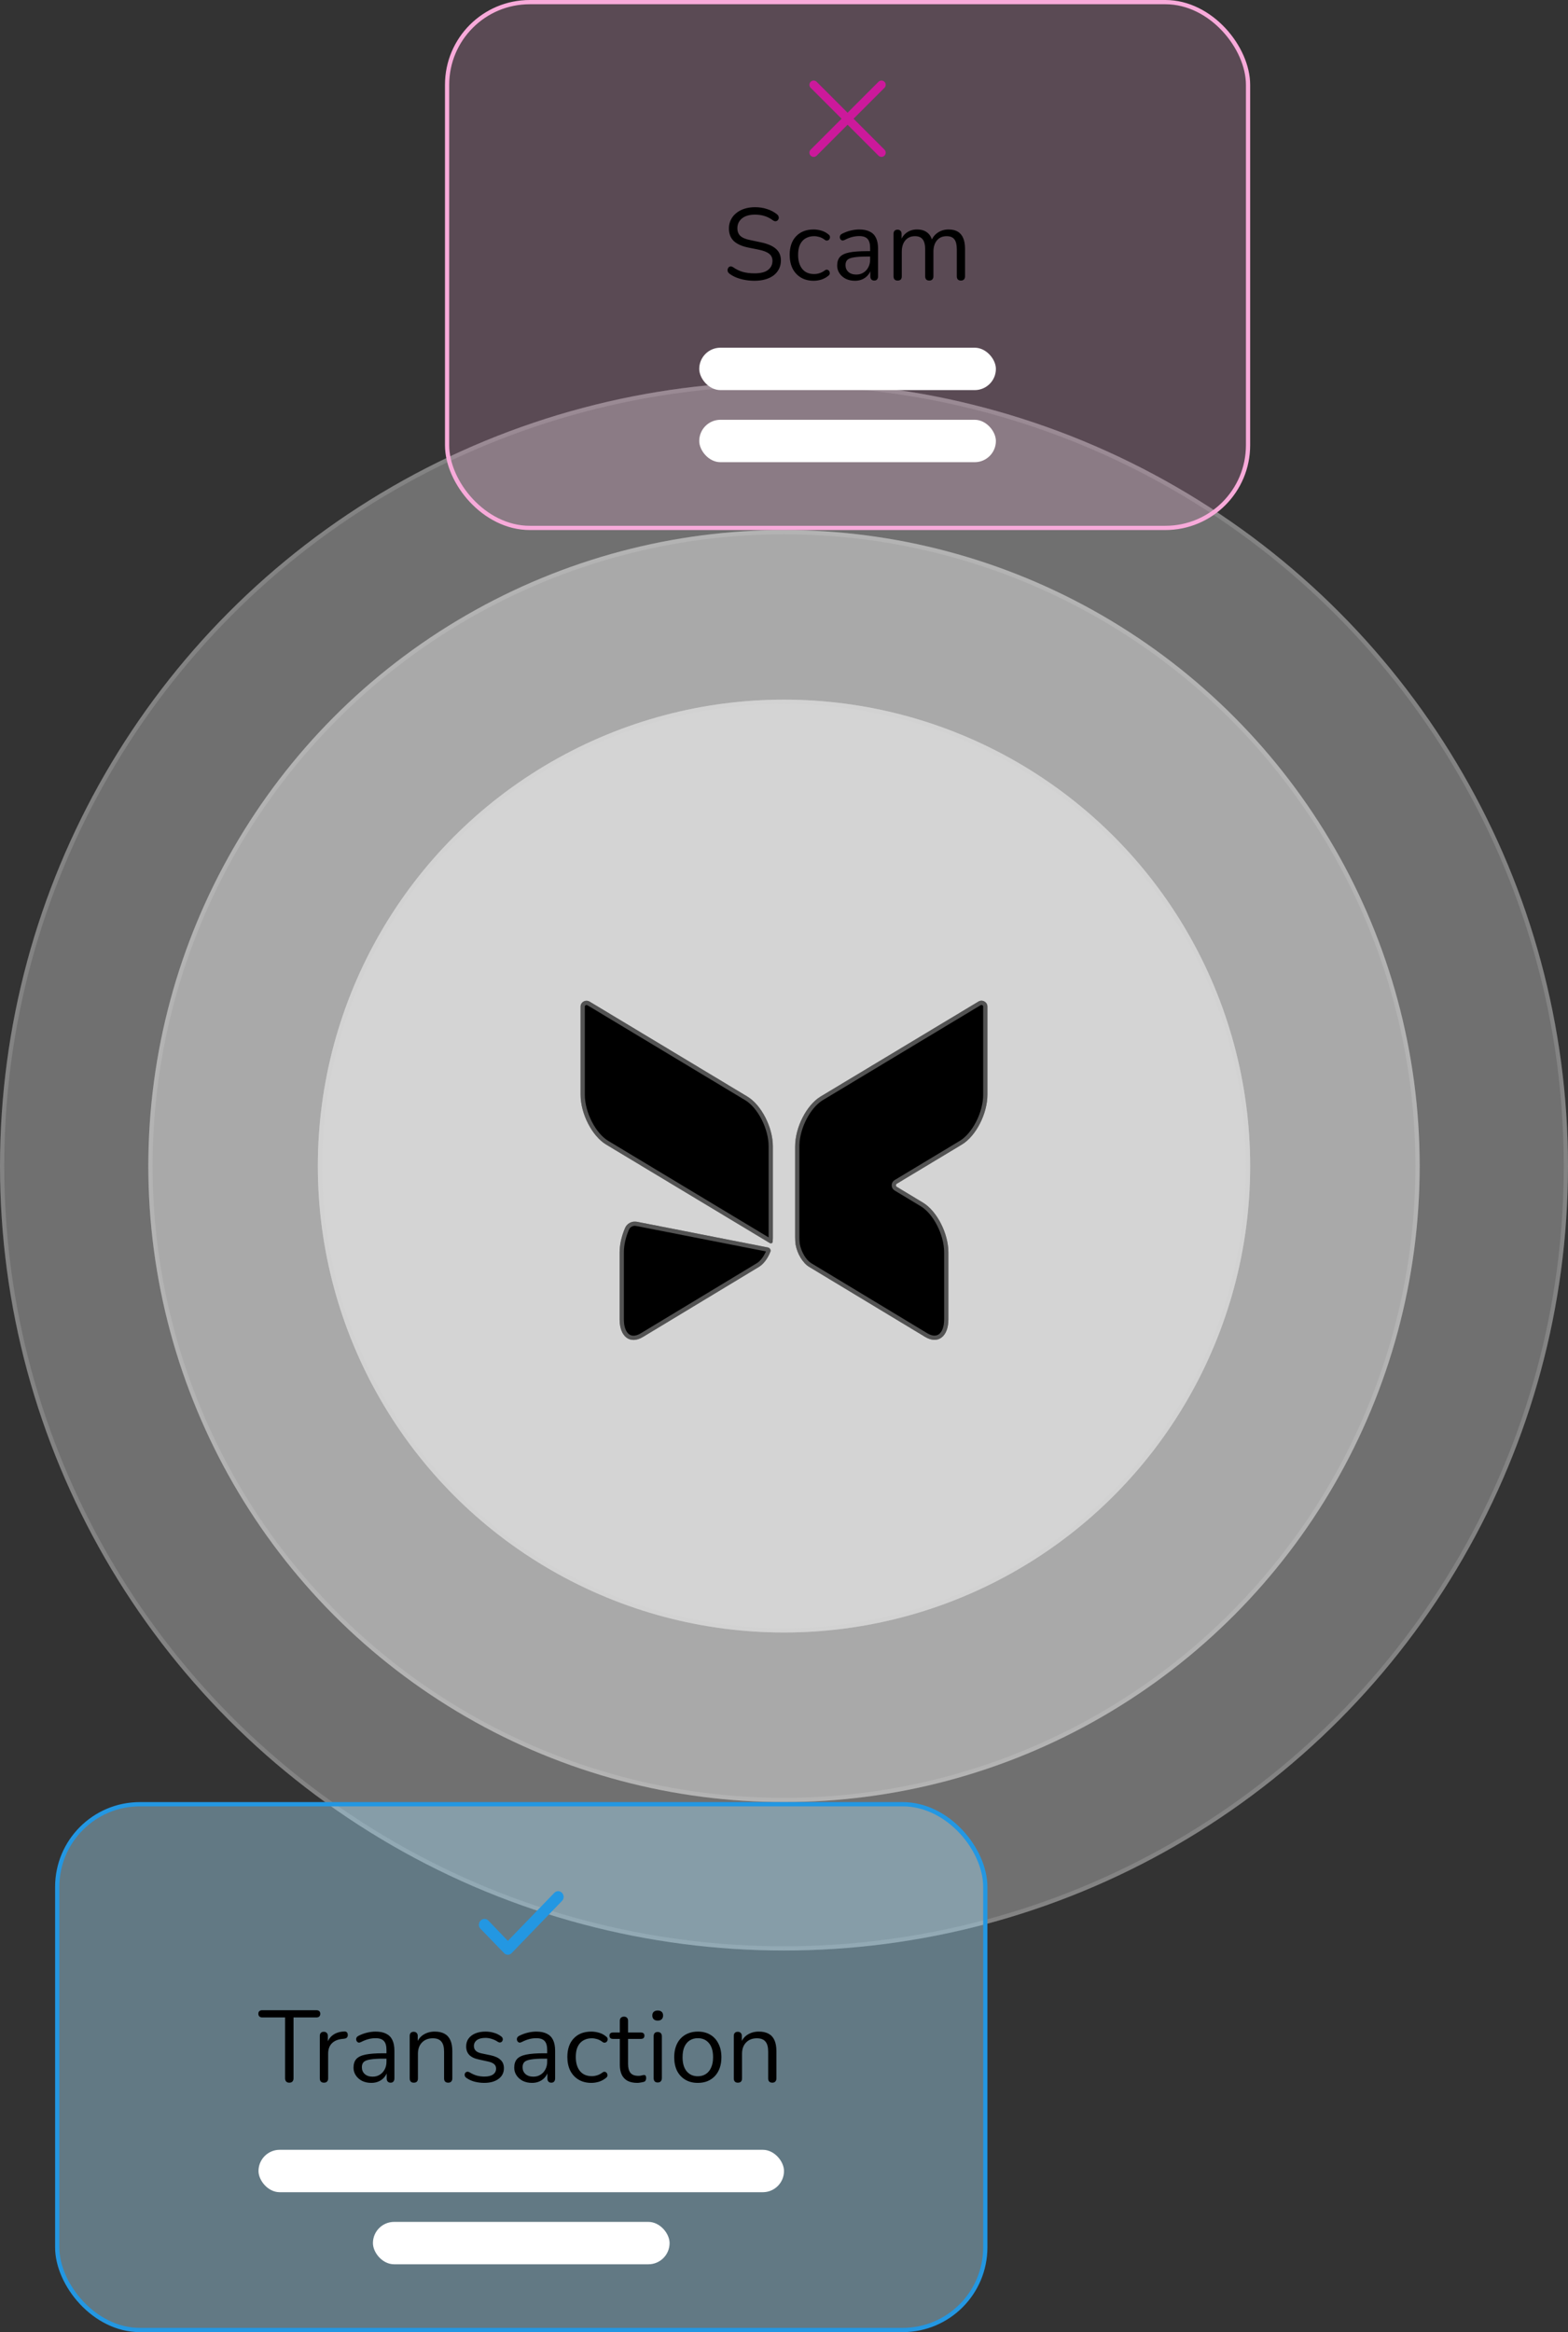 <svg width="370" height="550" viewBox="0 0 370 550" fill="none" xmlns="http://www.w3.org/2000/svg">
<rect x="0" y="0" width="370" height="550" fill="#333333" stroke="none"/>
<circle cx="185" cy="275" r="150" fill="white" fill-opacity="0.4"/>
<circle cx="185" cy="275" r="149.5" stroke="#D0D0D0" stroke-opacity="0.2"/>
<circle cx="185" cy="275" r="185" fill="white" fill-opacity="0.3"/>
<circle cx="185" cy="275" r="184.5" stroke="#D0D0D0" stroke-opacity="0.2"/>
<circle cx="185" cy="275" r="110" fill="white" fill-opacity="0.5"/>
<circle cx="185" cy="275" r="109.5" stroke="#D0D0D0" stroke-opacity="0.4"/>
<path fill-rule="evenodd" clip-rule="evenodd" d="M190.939 298.778L218.283 315.281C221.316 317.112 223.791 315.251 223.791 311.148V295.36C223.791 290.893 221.097 285.615 217.796 283.626L211.617 279.901C211.337 279.733 211.337 279.332 211.617 279.164L226.993 269.915C230.294 267.926 232.999 262.647 232.999 258.181V237.398C232.999 236.879 232.74 236.439 232.283 236.184C231.826 235.929 231.309 235.939 230.861 236.213L193.634 258.602C190.333 260.591 187.628 265.87 187.628 270.336V291.892C187.628 292.461 187.668 292.999 187.737 293.518C188.115 295.653 189.408 297.857 190.939 298.778Z" fill="black"/>
<path d="M231.122 236.64C231.415 236.46 231.74 236.454 232.04 236.621C232.339 236.788 232.499 237.061 232.499 237.398V258.182C232.499 260.321 231.849 262.679 230.789 264.749C229.727 266.824 228.281 268.556 226.735 269.486L211.359 278.735C210.757 279.098 210.757 279.966 211.358 280.329L217.537 284.055H217.538C219.083 284.985 220.526 286.717 221.586 288.791C222.643 290.861 223.291 293.219 223.291 295.359V311.147C223.291 313.119 222.695 314.423 221.874 315.04C221.087 315.631 219.941 315.697 218.542 314.853L191.197 298.35L190.945 298.183C190.361 297.763 189.802 297.122 189.334 296.346C188.803 295.464 188.409 294.439 188.23 293.438C188.165 292.943 188.128 292.431 188.128 291.893V270.336L188.136 269.933C188.211 267.903 188.844 265.708 189.838 263.768C190.834 261.823 192.167 260.18 193.604 259.215L193.892 259.031L231.119 236.642L231.122 236.64Z" stroke="#D0D0D0" stroke-opacity="0.4"/>
<path fill-rule="evenodd" clip-rule="evenodd" d="M179.074 298.786L151.721 315.299C148.688 317.131 146.212 315.27 146.212 311.166V295.368C146.212 293.498 146.689 291.48 147.485 289.619C147.952 288.522 149.115 287.915 150.308 288.14L181.185 294.196C181.661 294.29 181.958 294.764 181.785 295.21C181.187 296.745 180.195 298.114 179.074 298.786Z" fill="black"/>
<path d="M147.944 289.815C148.317 288.941 149.246 288.449 150.216 288.632V288.631L181.089 294.688C181.3 294.729 181.365 294.91 181.318 295.029C180.745 296.502 179.81 297.761 178.816 298.357L178.815 298.358L151.462 314.871C150.062 315.716 148.916 315.649 148.129 315.059C147.308 314.442 146.712 313.137 146.712 311.166V295.368C146.712 293.578 147.17 291.628 147.944 289.816V289.815Z" stroke="#D0D0D0" stroke-opacity="0.4"/>
<path fill-rule="evenodd" clip-rule="evenodd" d="M176.365 258.611L139.138 236.222C138.691 235.957 138.173 235.947 137.716 236.192C137.258 236.447 137 236.897 137 237.407V258.18C137 262.646 139.705 267.925 143.006 269.913L181.686 293.18C181.957 293.343 182.307 293.178 182.332 292.866C182.357 292.553 182.371 292.232 182.371 291.901V270.344C182.371 265.878 179.666 260.599 176.365 258.611Z" fill="black"/>
<path d="M137.954 236.631C138.219 236.49 138.506 236.478 138.771 236.594L138.883 236.652L176.107 259.039C177.653 259.97 179.099 261.702 180.161 263.776C181.221 265.846 181.871 268.204 181.871 270.344V291.9C181.871 292.17 181.859 292.433 181.842 292.69L143.264 269.484C141.718 268.554 140.272 266.822 139.21 264.748C138.15 262.678 137.5 260.319 137.5 258.18V237.406L137.508 237.285C137.543 237.01 137.697 236.776 137.954 236.631Z" stroke="#D0D0D0" stroke-opacity="0.4"/>
<rect x="13.5" y="425.5" width="219" height="124" rx="19.5" fill="#A9E1FD" fill-opacity="0.4"/>
<rect x="13.5" y="425.5" width="219" height="124" rx="19.5" stroke="#2397E2"/>
<path d="M119.84 457.726L130.801 446.401C131.06 446.134 131.362 446 131.707 446C132.052 446 132.353 446.134 132.612 446.401C132.871 446.668 133 446.986 133 447.354C133 447.722 132.871 448.039 132.612 448.305L120.745 460.599C120.487 460.866 120.185 461 119.84 461C119.495 461 119.193 460.866 118.935 460.599L113.373 454.853C113.114 454.586 112.99 454.269 113.001 453.902C113.011 453.535 113.146 453.217 113.405 452.949C113.665 452.681 113.972 452.547 114.328 452.548C114.683 452.549 114.99 452.682 115.248 452.949L119.84 457.726Z" fill="#2397E2"/>
<path d="M68.255 491.168C67.951 491.168 67.711 491.08 67.535 490.904C67.359 490.712 67.271 490.456 67.271 490.136V475.784H61.871C61.583 475.784 61.359 475.704 61.199 475.544C61.039 475.384 60.959 475.176 60.959 474.92C60.959 474.648 61.039 474.44 61.199 474.296C61.359 474.152 61.583 474.08 61.871 474.08H74.663C74.951 474.08 75.175 474.152 75.335 474.296C75.495 474.44 75.575 474.648 75.575 474.92C75.575 475.192 75.495 475.408 75.335 475.568C75.175 475.712 74.951 475.784 74.663 475.784H69.263V490.136C69.263 490.456 69.175 490.712 68.999 490.904C68.839 491.08 68.591 491.168 68.255 491.168ZM76.449 491.168C76.129 491.168 75.881 491.08 75.705 490.904C75.545 490.728 75.465 490.48 75.465 490.16V480.152C75.465 479.832 75.545 479.592 75.705 479.432C75.865 479.256 76.097 479.168 76.401 479.168C76.705 479.168 76.937 479.256 77.097 479.432C77.273 479.592 77.361 479.832 77.361 480.152V482.096H77.121C77.377 481.152 77.865 480.424 78.585 479.912C79.305 479.4 80.193 479.128 81.249 479.096C81.489 479.08 81.681 479.136 81.825 479.264C81.969 479.376 82.049 479.576 82.065 479.864C82.081 480.136 82.017 480.352 81.873 480.512C81.729 480.672 81.505 480.768 81.201 480.8L80.817 480.848C79.729 480.944 78.889 481.296 78.297 481.904C77.721 482.496 77.433 483.312 77.433 484.352V490.16C77.433 490.48 77.345 490.728 77.169 490.904C77.009 491.08 76.769 491.168 76.449 491.168ZM87.621 491.216C86.821 491.216 86.101 491.064 85.461 490.76C84.837 490.44 84.341 490.008 83.973 489.464C83.605 488.92 83.421 488.312 83.421 487.64C83.421 486.776 83.637 486.096 84.069 485.6C84.517 485.104 85.245 484.752 86.253 484.544C87.277 484.336 88.669 484.232 90.429 484.232H91.509V485.504H90.453C89.157 485.504 88.133 485.568 87.381 485.696C86.645 485.808 86.125 486.008 85.821 486.296C85.533 486.584 85.389 486.992 85.389 487.52C85.389 488.176 85.613 488.712 86.061 489.128C86.525 489.544 87.149 489.752 87.933 489.752C88.573 489.752 89.133 489.6 89.613 489.296C90.109 488.992 90.493 488.576 90.765 488.048C91.053 487.52 91.197 486.912 91.197 486.224V483.488C91.197 482.496 90.997 481.784 90.597 481.352C90.197 480.904 89.541 480.68 88.629 480.68C88.069 480.68 87.509 480.752 86.949 480.896C86.389 481.04 85.797 481.272 85.173 481.592C84.949 481.704 84.757 481.744 84.597 481.712C84.437 481.664 84.309 481.576 84.213 481.448C84.117 481.32 84.061 481.176 84.045 481.016C84.029 480.84 84.061 480.672 84.141 480.512C84.237 480.352 84.381 480.224 84.573 480.128C85.277 479.776 85.973 479.52 86.661 479.36C87.349 479.2 88.005 479.12 88.629 479.12C89.637 479.12 90.469 479.288 91.125 479.624C91.781 479.944 92.269 480.44 92.589 481.112C92.909 481.768 93.069 482.616 93.069 483.656V490.16C93.069 490.48 92.989 490.728 92.829 490.904C92.685 491.08 92.469 491.168 92.181 491.168C91.877 491.168 91.645 491.08 91.485 490.904C91.325 490.728 91.245 490.48 91.245 490.16V488.288H91.461C91.333 488.896 91.085 489.416 90.717 489.848C90.365 490.28 89.925 490.616 89.397 490.856C88.869 491.096 88.277 491.216 87.621 491.216ZM97.636 491.168C97.316 491.168 97.076 491.08 96.916 490.904C96.756 490.728 96.676 490.48 96.676 490.16V480.152C96.676 479.832 96.756 479.592 96.916 479.432C97.076 479.256 97.308 479.168 97.612 479.168C97.916 479.168 98.148 479.256 98.308 479.432C98.484 479.592 98.572 479.832 98.572 480.152V482.216L98.308 481.928C98.644 481 99.188 480.304 99.94 479.84C100.708 479.36 101.588 479.12 102.58 479.12C103.508 479.12 104.276 479.288 104.884 479.624C105.508 479.96 105.972 480.472 106.276 481.16C106.58 481.832 106.732 482.688 106.732 483.728V490.16C106.732 490.48 106.644 490.728 106.468 490.904C106.308 491.08 106.076 491.168 105.772 491.168C105.452 491.168 105.204 491.08 105.028 490.904C104.868 490.728 104.788 490.48 104.788 490.16V483.848C104.788 482.76 104.572 481.968 104.14 481.472C103.724 480.96 103.052 480.704 102.124 480.704C101.052 480.704 100.196 481.04 99.556 481.712C98.932 482.368 98.62 483.248 98.62 484.352V490.16C98.62 490.832 98.292 491.168 97.636 491.168ZM114.252 491.216C113.532 491.216 112.804 491.128 112.068 490.952C111.348 490.776 110.676 490.472 110.052 490.04C109.892 489.928 109.78 489.8 109.716 489.656C109.652 489.496 109.628 489.344 109.644 489.2C109.676 489.04 109.74 488.904 109.836 488.792C109.948 488.68 110.076 488.616 110.22 488.6C110.38 488.568 110.556 488.6 110.748 488.696C111.372 489.08 111.972 489.352 112.548 489.512C113.14 489.656 113.724 489.728 114.3 489.728C115.212 489.728 115.9 489.56 116.364 489.224C116.828 488.888 117.06 488.432 117.06 487.856C117.06 487.408 116.908 487.056 116.604 486.8C116.3 486.528 115.82 486.32 115.164 486.176L112.98 485.696C111.972 485.488 111.22 485.128 110.724 484.616C110.244 484.104 110.004 483.44 110.004 482.624C110.004 481.904 110.188 481.288 110.556 480.776C110.94 480.248 111.476 479.84 112.164 479.552C112.852 479.264 113.652 479.12 114.564 479.12C115.268 479.12 115.932 479.216 116.556 479.408C117.196 479.584 117.772 479.872 118.284 480.272C118.444 480.384 118.548 480.52 118.596 480.68C118.66 480.824 118.668 480.976 118.62 481.136C118.588 481.28 118.516 481.408 118.404 481.52C118.292 481.616 118.156 481.672 117.996 481.688C117.836 481.704 117.668 481.656 117.492 481.544C117.012 481.224 116.524 480.992 116.028 480.848C115.532 480.688 115.044 480.608 114.564 480.608C113.668 480.608 112.988 480.784 112.524 481.136C112.06 481.488 111.828 481.952 111.828 482.528C111.828 482.976 111.972 483.344 112.26 483.632C112.548 483.92 112.996 484.128 113.604 484.256L115.788 484.712C116.828 484.936 117.604 485.296 118.116 485.792C118.644 486.272 118.908 486.928 118.908 487.76C118.908 488.816 118.484 489.656 117.636 490.28C116.788 490.904 115.66 491.216 114.252 491.216ZM125.543 491.216C124.743 491.216 124.023 491.064 123.383 490.76C122.759 490.44 122.263 490.008 121.895 489.464C121.527 488.92 121.343 488.312 121.343 487.64C121.343 486.776 121.559 486.096 121.991 485.6C122.439 485.104 123.167 484.752 124.175 484.544C125.199 484.336 126.591 484.232 128.351 484.232H129.431V485.504H128.375C127.079 485.504 126.055 485.568 125.303 485.696C124.567 485.808 124.047 486.008 123.743 486.296C123.455 486.584 123.311 486.992 123.311 487.52C123.311 488.176 123.535 488.712 123.983 489.128C124.447 489.544 125.071 489.752 125.855 489.752C126.495 489.752 127.055 489.6 127.535 489.296C128.031 488.992 128.415 488.576 128.687 488.048C128.975 487.52 129.119 486.912 129.119 486.224V483.488C129.119 482.496 128.919 481.784 128.519 481.352C128.119 480.904 127.463 480.68 126.551 480.68C125.991 480.68 125.431 480.752 124.871 480.896C124.311 481.04 123.719 481.272 123.095 481.592C122.871 481.704 122.679 481.744 122.519 481.712C122.359 481.664 122.231 481.576 122.135 481.448C122.039 481.32 121.983 481.176 121.967 481.016C121.951 480.84 121.983 480.672 122.063 480.512C122.159 480.352 122.303 480.224 122.495 480.128C123.199 479.776 123.895 479.52 124.583 479.36C125.271 479.2 125.927 479.12 126.551 479.12C127.559 479.12 128.391 479.288 129.047 479.624C129.703 479.944 130.191 480.44 130.511 481.112C130.831 481.768 130.991 482.616 130.991 483.656V490.16C130.991 490.48 130.911 490.728 130.751 490.904C130.607 491.08 130.391 491.168 130.103 491.168C129.799 491.168 129.567 491.08 129.407 490.904C129.247 490.728 129.167 490.48 129.167 490.16V488.288H129.383C129.255 488.896 129.007 489.416 128.639 489.848C128.287 490.28 127.847 490.616 127.319 490.856C126.791 491.096 126.199 491.216 125.543 491.216ZM139.541 491.216C138.373 491.216 137.365 490.96 136.517 490.448C135.669 489.936 135.013 489.224 134.549 488.312C134.101 487.384 133.877 486.312 133.877 485.096C133.877 484.168 134.005 483.336 134.261 482.6C134.517 481.864 134.893 481.24 135.389 480.728C135.885 480.2 136.477 479.8 137.165 479.528C137.869 479.256 138.661 479.12 139.541 479.12C140.117 479.12 140.717 479.208 141.341 479.384C141.965 479.56 142.533 479.864 143.045 480.296C143.205 480.408 143.309 480.544 143.357 480.704C143.405 480.864 143.405 481.024 143.357 481.184C143.309 481.328 143.229 481.456 143.117 481.568C143.005 481.664 142.861 481.72 142.685 481.736C142.525 481.752 142.357 481.696 142.181 481.568C141.765 481.248 141.341 481.024 140.909 480.896C140.477 480.768 140.061 480.704 139.661 480.704C139.037 480.704 138.493 480.808 138.029 481.016C137.565 481.208 137.173 481.488 136.853 481.856C136.533 482.224 136.285 482.68 136.109 483.224C135.949 483.768 135.869 484.4 135.869 485.12C135.869 486.512 136.197 487.616 136.853 488.432C137.509 489.232 138.445 489.632 139.661 489.632C140.061 489.632 140.469 489.568 140.885 489.44C141.317 489.312 141.749 489.088 142.181 488.768C142.357 488.64 142.525 488.584 142.685 488.6C142.845 488.616 142.981 488.68 143.093 488.792C143.205 488.888 143.277 489.016 143.309 489.176C143.357 489.336 143.357 489.496 143.309 489.656C143.261 489.8 143.157 489.928 142.997 490.04C142.485 490.456 141.925 490.76 141.317 490.952C140.709 491.128 140.117 491.216 139.541 491.216ZM150.387 491.216C149.475 491.216 148.707 491.056 148.083 490.736C147.475 490.4 147.019 489.92 146.715 489.296C146.411 488.656 146.259 487.88 146.259 486.968V480.848H144.651C144.379 480.848 144.171 480.784 144.027 480.656C143.883 480.512 143.811 480.32 143.811 480.08C143.811 479.84 143.883 479.656 144.027 479.528C144.171 479.4 144.379 479.336 144.651 479.336H146.259V476.576C146.259 476.256 146.347 476.016 146.523 475.856C146.699 475.68 146.939 475.592 147.243 475.592C147.547 475.592 147.779 475.68 147.939 475.856C148.115 476.016 148.203 476.256 148.203 476.576V479.336H151.227C151.499 479.336 151.707 479.4 151.851 479.528C151.995 479.656 152.067 479.84 152.067 480.08C152.067 480.32 151.995 480.512 151.851 480.656C151.707 480.784 151.499 480.848 151.227 480.848H148.203V486.776C148.203 487.688 148.395 488.384 148.779 488.864C149.163 489.328 149.787 489.56 150.651 489.56C150.955 489.56 151.211 489.528 151.419 489.464C151.643 489.4 151.827 489.368 151.971 489.368C152.115 489.352 152.235 489.4 152.331 489.512C152.427 489.624 152.475 489.816 152.475 490.088C152.475 490.28 152.435 490.456 152.355 490.616C152.291 490.776 152.171 490.888 151.995 490.952C151.803 491.016 151.547 491.072 151.227 491.12C150.923 491.184 150.643 491.216 150.387 491.216ZM155.198 491.12C154.878 491.12 154.638 491.032 154.478 490.856C154.318 490.664 154.238 490.4 154.238 490.064V480.248C154.238 479.912 154.318 479.656 154.478 479.48C154.638 479.304 154.878 479.216 155.198 479.216C155.502 479.216 155.742 479.304 155.918 479.48C156.094 479.656 156.182 479.912 156.182 480.248V490.064C156.182 490.4 156.094 490.664 155.918 490.856C155.758 491.032 155.518 491.12 155.198 491.12ZM155.198 476.528C154.798 476.528 154.486 476.424 154.262 476.216C154.038 475.992 153.926 475.696 153.926 475.328C153.926 474.944 154.038 474.656 154.262 474.464C154.486 474.256 154.798 474.152 155.198 474.152C155.614 474.152 155.926 474.256 156.134 474.464C156.358 474.656 156.47 474.944 156.47 475.328C156.47 475.696 156.358 475.992 156.134 476.216C155.926 476.424 155.614 476.528 155.198 476.528ZM164.664 491.216C163.528 491.216 162.544 490.968 161.712 490.472C160.88 489.976 160.232 489.28 159.768 488.384C159.32 487.472 159.096 486.4 159.096 485.168C159.096 484.24 159.224 483.408 159.48 482.672C159.736 481.92 160.112 481.28 160.608 480.752C161.104 480.224 161.688 479.824 162.36 479.552C163.048 479.264 163.816 479.12 164.664 479.12C165.8 479.12 166.784 479.368 167.616 479.864C168.448 480.36 169.088 481.064 169.536 481.976C170 482.872 170.232 483.936 170.232 485.168C170.232 486.096 170.104 486.928 169.848 487.664C169.592 488.4 169.216 489.04 168.72 489.584C168.224 490.112 167.632 490.52 166.944 490.808C166.272 491.08 165.512 491.216 164.664 491.216ZM164.664 489.656C165.384 489.656 166.016 489.48 166.56 489.128C167.104 488.776 167.52 488.264 167.808 487.592C168.112 486.92 168.264 486.112 168.264 485.168C168.264 483.712 167.936 482.6 167.28 481.832C166.64 481.064 165.768 480.68 164.664 480.68C163.928 480.68 163.288 480.856 162.744 481.208C162.216 481.544 161.8 482.048 161.496 482.72C161.208 483.376 161.064 484.192 161.064 485.168C161.064 486.608 161.392 487.72 162.048 488.504C162.704 489.272 163.576 489.656 164.664 489.656ZM174.112 491.168C173.792 491.168 173.552 491.08 173.392 490.904C173.232 490.728 173.152 490.48 173.152 490.16V480.152C173.152 479.832 173.232 479.592 173.392 479.432C173.552 479.256 173.784 479.168 174.088 479.168C174.392 479.168 174.624 479.256 174.784 479.432C174.96 479.592 175.048 479.832 175.048 480.152V482.216L174.784 481.928C175.12 481 175.664 480.304 176.416 479.84C177.184 479.36 178.064 479.12 179.056 479.12C179.984 479.12 180.752 479.288 181.36 479.624C181.984 479.96 182.448 480.472 182.752 481.16C183.056 481.832 183.208 482.688 183.208 483.728V490.16C183.208 490.48 183.12 490.728 182.944 490.904C182.784 491.08 182.552 491.168 182.248 491.168C181.928 491.168 181.68 491.08 181.504 490.904C181.344 490.728 181.264 490.48 181.264 490.16V483.848C181.264 482.76 181.048 481.968 180.616 481.472C180.2 480.96 179.528 480.704 178.6 480.704C177.528 480.704 176.672 481.04 176.032 481.712C175.408 482.368 175.096 483.248 175.096 484.352V490.16C175.096 490.832 174.768 491.168 174.112 491.168Z" fill="black"/>
<rect x="61" y="507" width="124" height="10" rx="5" fill="white"/>
<rect x="88" y="524" width="70" height="10" rx="5" fill="white"/>
<rect x="105.5" y="0.5" width="189" height="124" rx="19.5" fill="#F7A6D8" fill-opacity="0.2"/>
<rect x="105.5" y="0.5" width="189" height="124" rx="19.5" stroke="#F8AADA"/>
<path d="M208 36L192 20M208 20L192 36" stroke="#CC199B" stroke-width="2" stroke-linecap="round"/>
<path d="M178.029 66.216C177.277 66.216 176.541 66.152 175.821 66.024C175.101 65.896 174.429 65.712 173.805 65.472C173.197 65.232 172.645 64.928 172.149 64.56C171.957 64.416 171.821 64.256 171.741 64.08C171.677 63.888 171.661 63.704 171.693 63.528C171.741 63.336 171.821 63.176 171.933 63.048C172.061 62.92 172.213 62.848 172.389 62.832C172.565 62.816 172.757 62.872 172.965 63C173.685 63.512 174.453 63.888 175.269 64.128C176.085 64.352 177.005 64.464 178.029 64.464C179.469 64.464 180.533 64.2 181.221 63.672C181.925 63.128 182.277 62.416 182.277 61.536C182.277 60.816 182.021 60.256 181.509 59.856C181.013 59.44 180.173 59.112 178.989 58.872L176.493 58.368C174.989 58.048 173.861 57.528 173.109 56.808C172.373 56.072 172.005 55.096 172.005 53.88C172.005 53.128 172.157 52.448 172.461 51.84C172.765 51.216 173.189 50.688 173.733 50.256C174.277 49.808 174.925 49.464 175.677 49.224C176.429 48.984 177.261 48.864 178.173 48.864C179.181 48.864 180.117 49.008 180.981 49.296C181.861 49.568 182.653 49.984 183.357 50.544C183.533 50.688 183.653 50.856 183.717 51.048C183.781 51.224 183.789 51.4 183.741 51.576C183.693 51.736 183.605 51.872 183.477 51.984C183.365 52.096 183.213 52.16 183.021 52.176C182.845 52.192 182.645 52.128 182.421 51.984C181.781 51.504 181.117 51.16 180.429 50.952C179.741 50.728 178.981 50.616 178.149 50.616C177.301 50.616 176.565 50.744 175.941 51C175.333 51.256 174.853 51.632 174.501 52.128C174.165 52.608 173.997 53.168 173.997 53.808C173.997 54.576 174.229 55.184 174.693 55.632C175.173 56.08 175.949 56.408 177.021 56.616L179.517 57.144C181.133 57.48 182.325 57.992 183.093 58.68C183.877 59.352 184.269 60.272 184.269 61.44C184.269 62.144 184.125 62.792 183.837 63.384C183.549 63.976 183.133 64.488 182.589 64.92C182.045 65.336 181.389 65.656 180.621 65.88C179.853 66.104 178.989 66.216 178.029 66.216ZM192.002 66.216C190.834 66.216 189.826 65.96 188.978 65.448C188.13 64.936 187.474 64.224 187.01 63.312C186.562 62.384 186.338 61.312 186.338 60.096C186.338 59.168 186.466 58.336 186.722 57.6C186.978 56.864 187.354 56.24 187.85 55.728C188.346 55.2 188.938 54.8 189.626 54.528C190.33 54.256 191.122 54.12 192.002 54.12C192.578 54.12 193.178 54.208 193.802 54.384C194.426 54.56 194.994 54.864 195.506 55.296C195.666 55.408 195.77 55.544 195.818 55.704C195.866 55.864 195.866 56.024 195.818 56.184C195.77 56.328 195.69 56.456 195.578 56.568C195.466 56.664 195.322 56.72 195.146 56.736C194.986 56.752 194.818 56.696 194.642 56.568C194.226 56.248 193.802 56.024 193.37 55.896C192.938 55.768 192.522 55.704 192.122 55.704C191.498 55.704 190.954 55.808 190.49 56.016C190.026 56.208 189.634 56.488 189.314 56.856C188.994 57.224 188.746 57.68 188.57 58.224C188.41 58.768 188.33 59.4 188.33 60.12C188.33 61.512 188.658 62.616 189.314 63.432C189.97 64.232 190.906 64.632 192.122 64.632C192.522 64.632 192.93 64.568 193.346 64.44C193.778 64.312 194.21 64.088 194.642 63.768C194.818 63.64 194.986 63.584 195.146 63.6C195.306 63.616 195.442 63.68 195.554 63.792C195.666 63.888 195.738 64.016 195.77 64.176C195.818 64.336 195.818 64.496 195.77 64.656C195.722 64.8 195.618 64.928 195.458 65.04C194.946 65.456 194.386 65.76 193.778 65.952C193.17 66.128 192.578 66.216 192.002 66.216ZM201.746 66.216C200.946 66.216 200.226 66.064 199.586 65.76C198.962 65.44 198.466 65.008 198.098 64.464C197.73 63.92 197.546 63.312 197.546 62.64C197.546 61.776 197.762 61.096 198.194 60.6C198.642 60.104 199.37 59.752 200.378 59.544C201.402 59.336 202.794 59.232 204.554 59.232H205.634V60.504H204.578C203.282 60.504 202.258 60.568 201.506 60.696C200.77 60.808 200.25 61.008 199.946 61.296C199.658 61.584 199.514 61.992 199.514 62.52C199.514 63.176 199.738 63.712 200.186 64.128C200.65 64.544 201.274 64.752 202.058 64.752C202.698 64.752 203.258 64.6 203.738 64.296C204.234 63.992 204.618 63.576 204.89 63.048C205.178 62.52 205.322 61.912 205.322 61.224V58.488C205.322 57.496 205.122 56.784 204.722 56.352C204.322 55.904 203.666 55.68 202.754 55.68C202.194 55.68 201.634 55.752 201.074 55.896C200.514 56.04 199.922 56.272 199.298 56.592C199.074 56.704 198.882 56.744 198.722 56.712C198.562 56.664 198.434 56.576 198.338 56.448C198.242 56.32 198.186 56.176 198.17 56.016C198.154 55.84 198.186 55.672 198.266 55.512C198.362 55.352 198.506 55.224 198.698 55.128C199.402 54.776 200.098 54.52 200.786 54.36C201.474 54.2 202.13 54.12 202.754 54.12C203.762 54.12 204.594 54.288 205.25 54.624C205.906 54.944 206.394 55.44 206.714 56.112C207.034 56.768 207.194 57.616 207.194 58.656V65.16C207.194 65.48 207.114 65.728 206.954 65.904C206.81 66.08 206.594 66.168 206.306 66.168C206.002 66.168 205.77 66.08 205.61 65.904C205.45 65.728 205.37 65.48 205.37 65.16V63.288H205.586C205.458 63.896 205.21 64.416 204.842 64.848C204.49 65.28 204.05 65.616 203.522 65.856C202.994 66.096 202.402 66.216 201.746 66.216ZM211.809 66.168C211.489 66.168 211.249 66.08 211.089 65.904C210.929 65.728 210.849 65.48 210.849 65.16V55.152C210.849 54.832 210.929 54.592 211.089 54.432C211.249 54.256 211.481 54.168 211.785 54.168C212.089 54.168 212.321 54.256 212.481 54.432C212.657 54.592 212.745 54.832 212.745 55.152V57.264L212.481 56.928C212.785 56.032 213.273 55.344 213.945 54.864C214.633 54.368 215.449 54.12 216.393 54.12C217.385 54.12 218.185 54.36 218.793 54.84C219.417 55.304 219.833 56.032 220.041 57.024H219.681C219.969 56.128 220.481 55.424 221.217 54.912C221.969 54.384 222.841 54.12 223.833 54.12C224.713 54.12 225.433 54.288 225.993 54.624C226.569 54.96 227.001 55.472 227.289 56.16C227.577 56.832 227.721 57.688 227.721 58.728V65.16C227.721 65.48 227.633 65.728 227.457 65.904C227.297 66.08 227.057 66.168 226.737 66.168C226.433 66.168 226.193 66.08 226.017 65.904C225.857 65.728 225.777 65.48 225.777 65.16V58.824C225.777 57.752 225.593 56.968 225.225 56.472C224.857 55.96 224.233 55.704 223.353 55.704C222.393 55.704 221.633 56.04 221.073 56.712C220.529 57.368 220.257 58.264 220.257 59.4V65.16C220.257 65.48 220.169 65.728 219.993 65.904C219.833 66.08 219.593 66.168 219.273 66.168C218.969 66.168 218.729 66.08 218.553 65.904C218.393 65.728 218.313 65.48 218.313 65.16V58.824C218.313 57.752 218.121 56.968 217.737 56.472C217.369 55.96 216.753 55.704 215.889 55.704C214.929 55.704 214.169 56.04 213.609 56.712C213.065 57.368 212.793 58.264 212.793 59.4V65.16C212.793 65.832 212.465 66.168 211.809 66.168Z" fill="black"/>
<rect x="165" y="82" width="70" height="10" rx="5" fill="white"/>
<rect x="165" y="99" width="70" height="10" rx="5" fill="white"/>
</svg>
